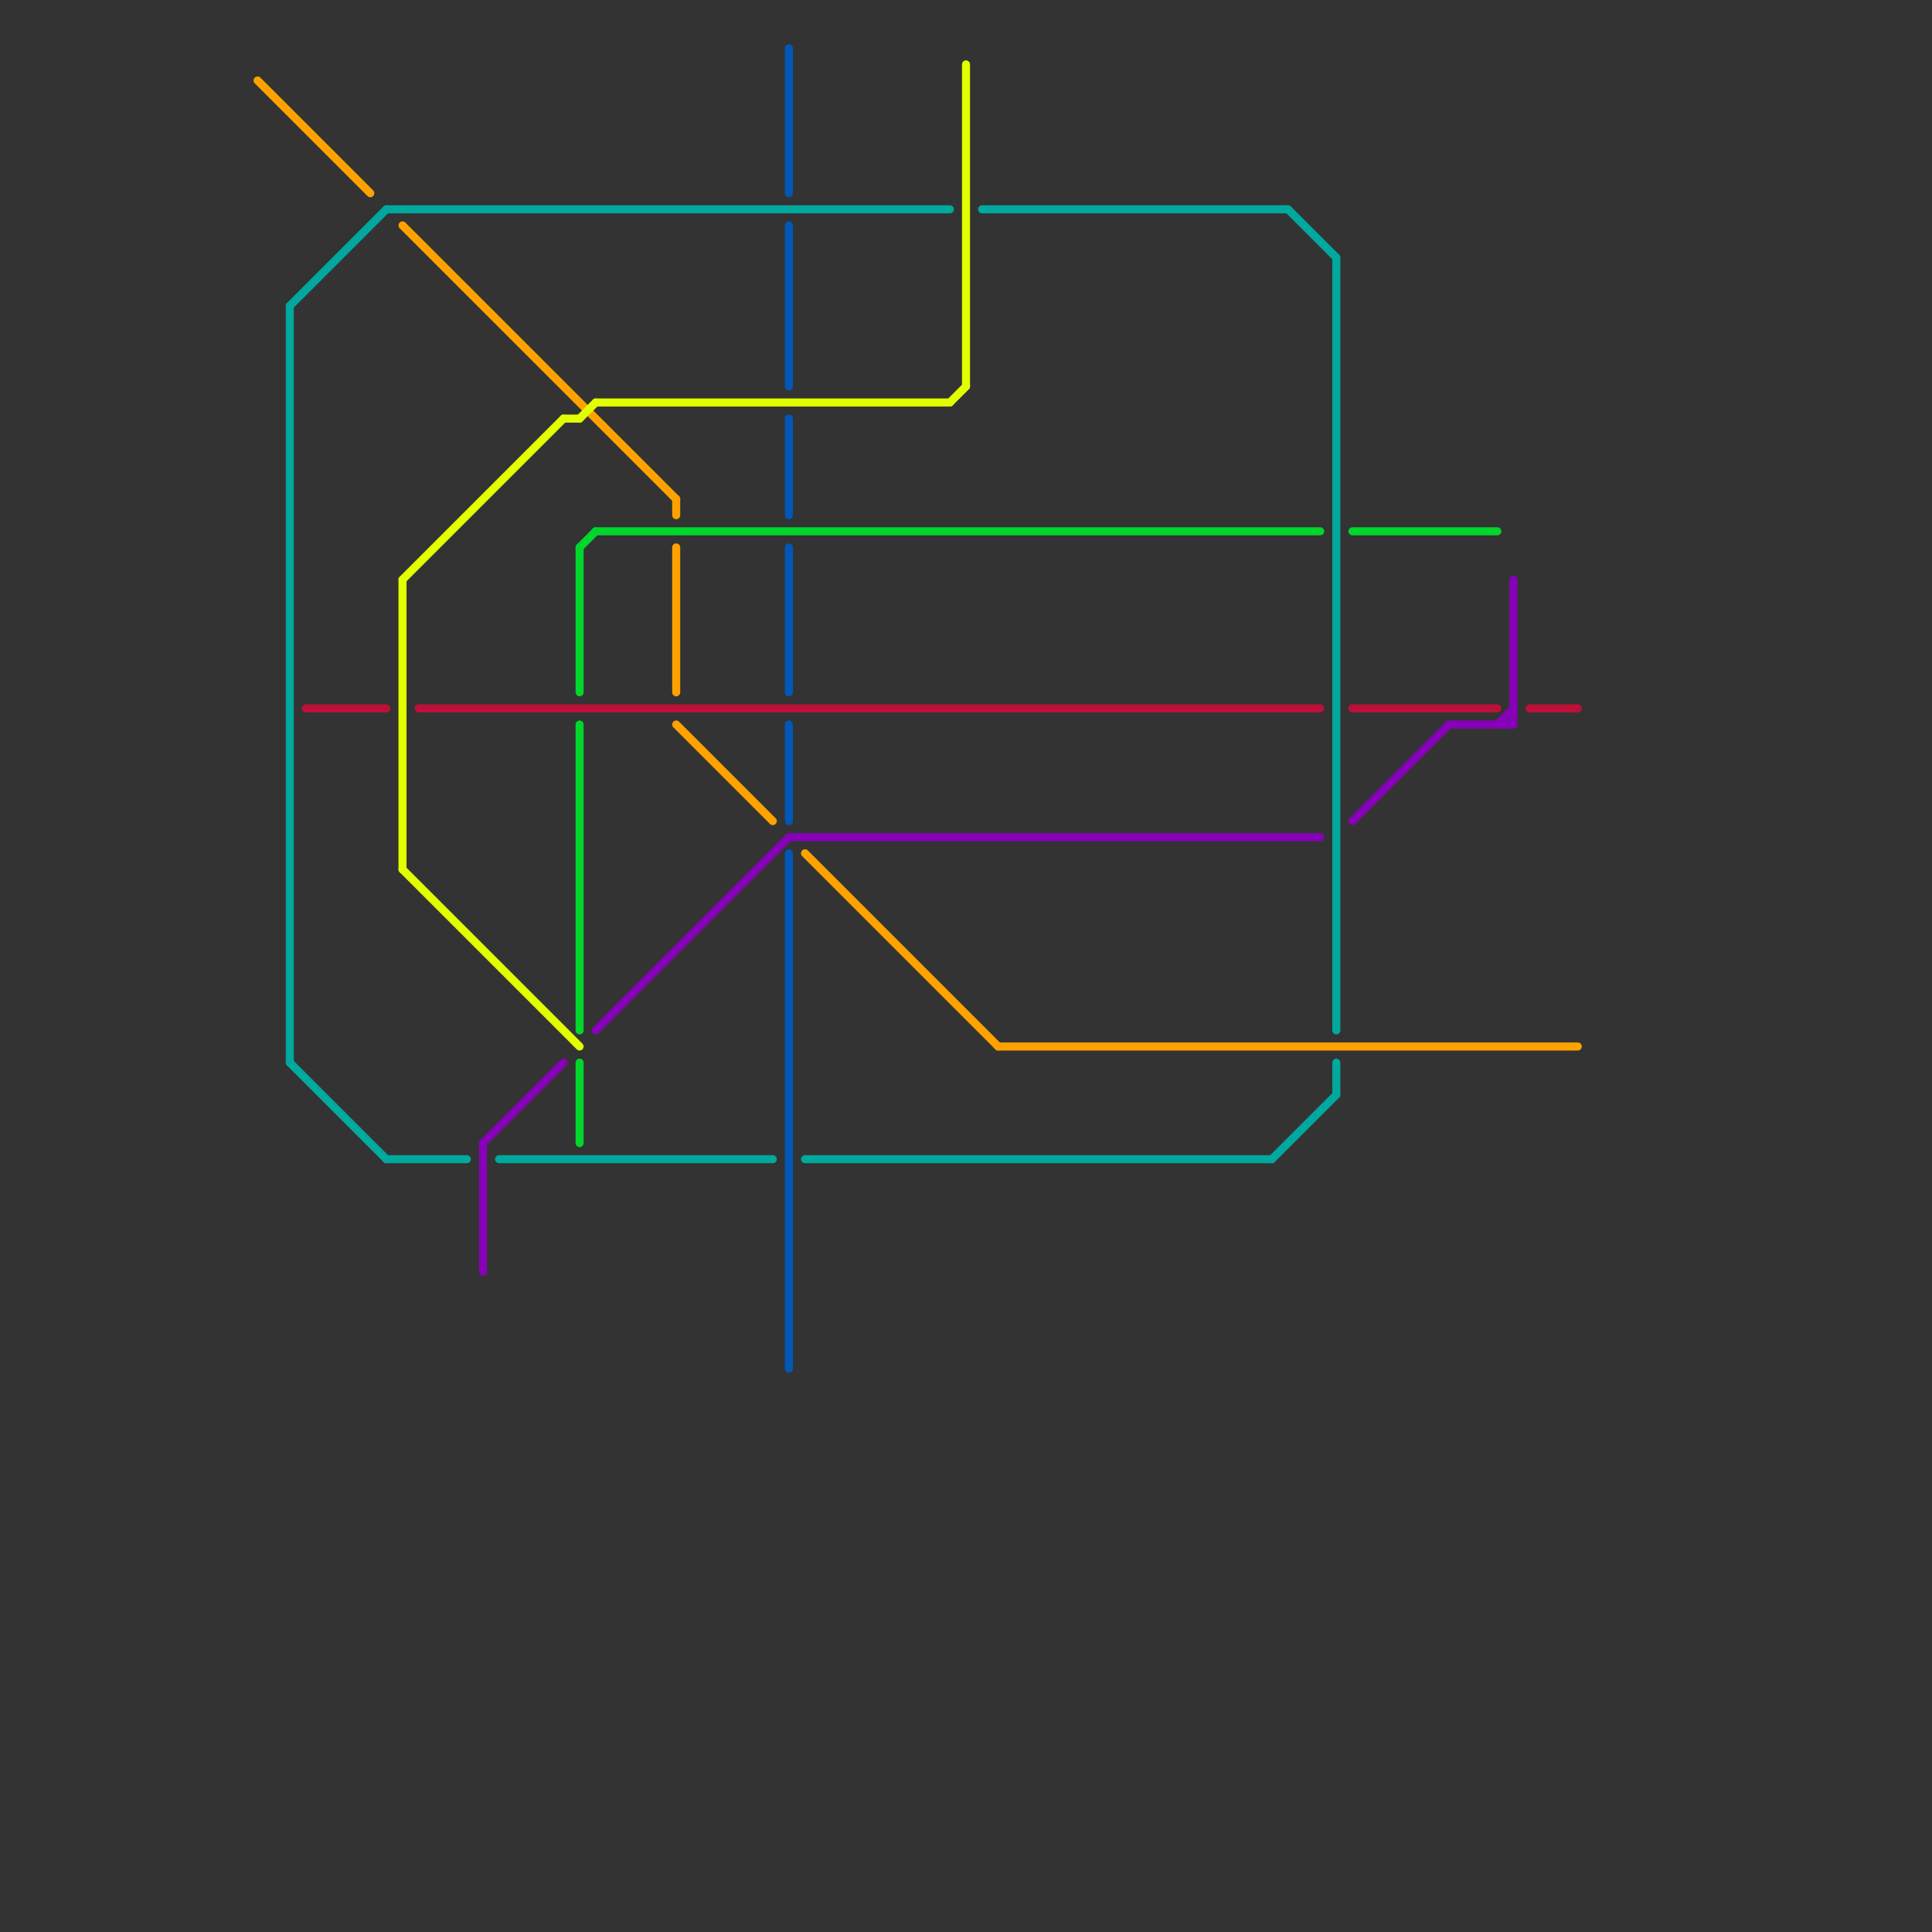 
<svg version="1.1" xmlns="http://www.w3.org/2000/svg" viewBox="0 0 120 120">
<rect x="0" y="0" width="120" height="120" fill="#333333" stroke="none"/>
<style>text { font: 1px Helvetica; font-weight: 600; white-space: pre; dominant-baseline: central; } line { stroke-width: 0.5; fill: none; stroke-linecap: round; stroke-linejoin: round; } .c0 { stroke: #0057b7 } .c1 { stroke: #00a89d } .c2 { stroke: #bd1038 } .c3 { stroke: #00d62b } .c4 { stroke: #8601b7 } .c5 { stroke: #ffa200 } .c6 { stroke: #e1ff00 }</style><defs><g id="ct-xf"><circle r="0.5" fill="#fff" stroke="#000" stroke-width="0.2"/></g><g id="ct"><circle r="0.5" fill="#fff" stroke="#000" stroke-width="0.1"/></g></defs><line class="c0" x1="49" y1="34" x2="49" y2="43"/><line class="c0" x1="49" y1="45" x2="49" y2="51"/><line class="c0" x1="49" y1="3" x2="49" y2="12"/><line class="c0" x1="49" y1="53" x2="49" y2="85"/><line class="c0" x1="49" y1="14" x2="49" y2="24"/><line class="c0" x1="49" y1="26" x2="49" y2="32"/><line class="c1" x1="18" y1="19" x2="24" y2="13"/><line class="c1" x1="79" y1="72" x2="83" y2="68"/><line class="c1" x1="80" y1="13" x2="83" y2="16"/><line class="c1" x1="83" y1="16" x2="83" y2="64"/><line class="c1" x1="83" y1="66" x2="83" y2="68"/><line class="c1" x1="31" y1="72" x2="48" y2="72"/><line class="c1" x1="61" y1="13" x2="80" y2="13"/><line class="c1" x1="18" y1="66" x2="24" y2="72"/><line class="c1" x1="18" y1="19" x2="18" y2="66"/><line class="c1" x1="24" y1="72" x2="29" y2="72"/><line class="c1" x1="24" y1="13" x2="59" y2="13"/><line class="c1" x1="50" y1="72" x2="79" y2="72"/><line class="c2" x1="84" y1="44" x2="93" y2="44"/><line class="c2" x1="95" y1="44" x2="98" y2="44"/><line class="c2" x1="19" y1="44" x2="24" y2="44"/><line class="c2" x1="26" y1="44" x2="82" y2="44"/><line class="c3" x1="37" y1="33" x2="82" y2="33"/><line class="c3" x1="36" y1="45" x2="36" y2="64"/><line class="c3" x1="36" y1="34" x2="36" y2="43"/><line class="c3" x1="36" y1="66" x2="36" y2="71"/><line class="c3" x1="84" y1="33" x2="93" y2="33"/><line class="c3" x1="36" y1="34" x2="37" y2="33"/><line class="c4" x1="30" y1="71" x2="30" y2="79"/><line class="c4" x1="37" y1="64" x2="49" y2="52"/><line class="c4" x1="93" y1="45" x2="94" y2="44"/><line class="c4" x1="84" y1="51" x2="90" y2="45"/><line class="c4" x1="30" y1="71" x2="35" y2="66"/><line class="c4" x1="94" y1="36" x2="94" y2="45"/><line class="c4" x1="90" y1="45" x2="94" y2="45"/><line class="c4" x1="49" y1="52" x2="82" y2="52"/><line class="c5" x1="62" y1="65" x2="98" y2="65"/><line class="c5" x1="42" y1="31" x2="42" y2="32"/><line class="c5" x1="16" y1="5" x2="23" y2="12"/><line class="c5" x1="25" y1="14" x2="42" y2="31"/><line class="c5" x1="42" y1="34" x2="42" y2="43"/><line class="c5" x1="50" y1="53" x2="62" y2="65"/><line class="c5" x1="42" y1="45" x2="48" y2="51"/><line class="c6" x1="60" y1="4" x2="60" y2="24"/><line class="c6" x1="25" y1="36" x2="25" y2="54"/><line class="c6" x1="36" y1="26" x2="37" y2="25"/><line class="c6" x1="59" y1="25" x2="60" y2="24"/><line class="c6" x1="25" y1="54" x2="36" y2="65"/><line class="c6" x1="37" y1="25" x2="59" y2="25"/><line class="c6" x1="25" y1="36" x2="35" y2="26"/><line class="c6" x1="35" y1="26" x2="36" y2="26"/>
</svg>
